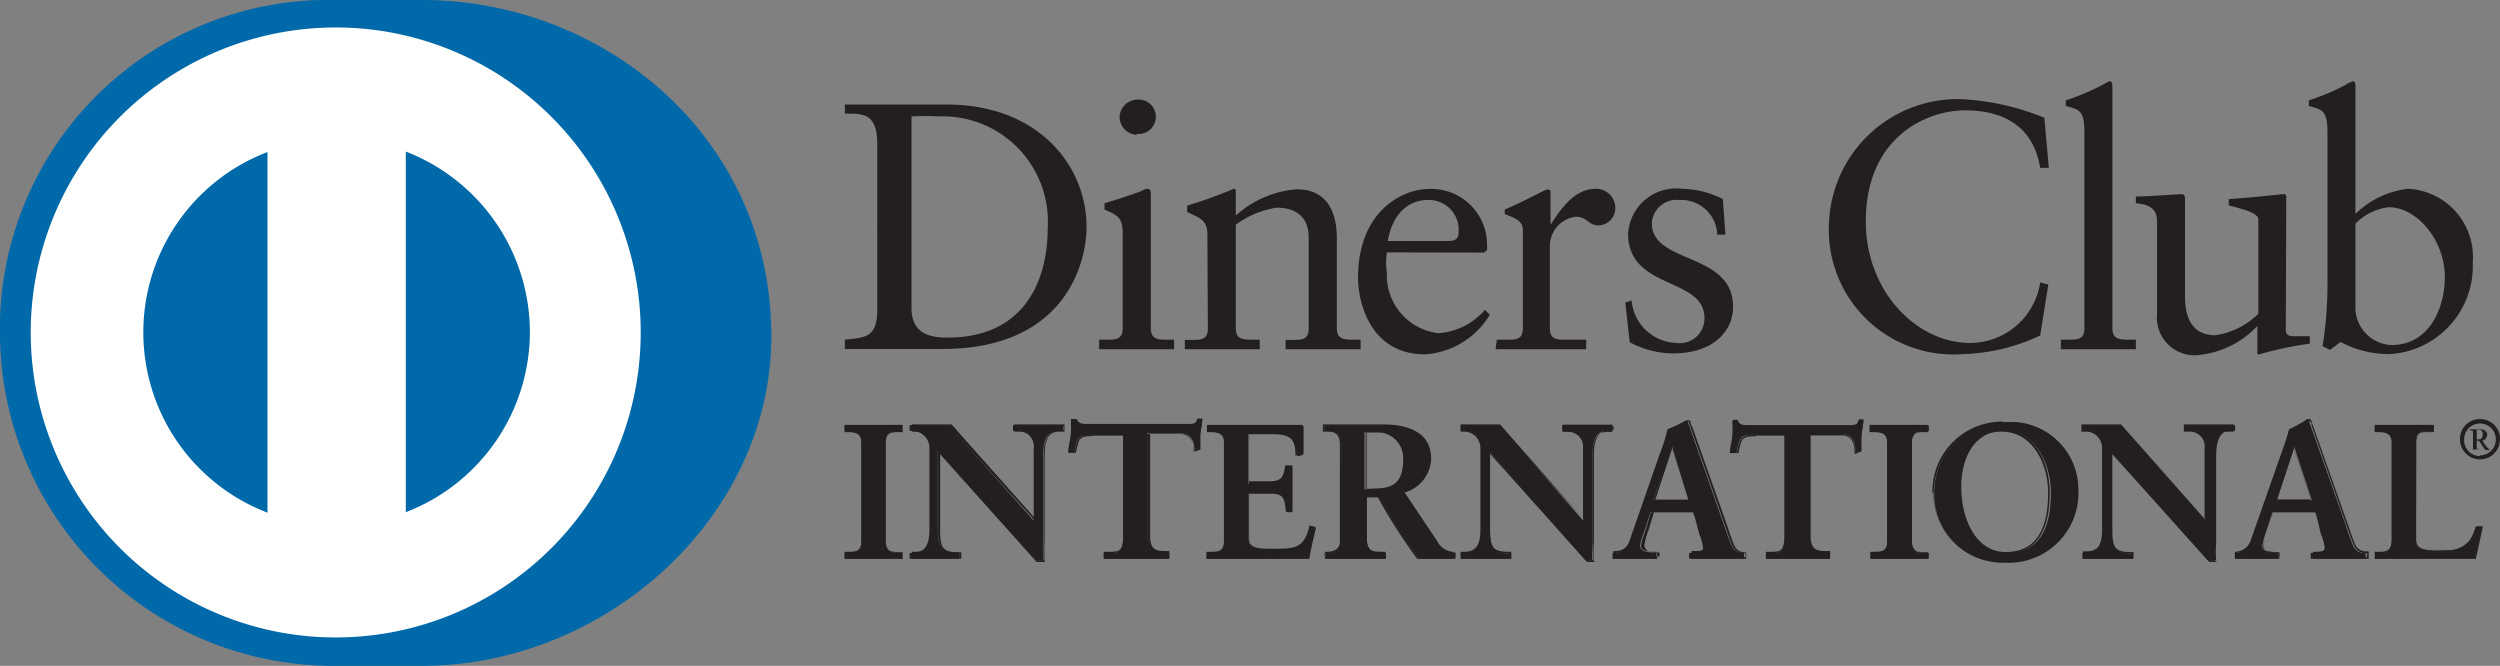 <svg xmlns="http://www.w3.org/2000/svg" viewBox="0 0 107.38 28.6"><rect x="0" y="0" width="107.38" height="28.6" fill="#808080" stroke="none"/><defs><style>.cls-1{fill:#fff;}.cls-2{fill:#231f20;}.cls-3{fill:#0069aa;}</style></defs><title>Logo_Diners</title><g id="Layer_2" data-name="Layer 2"><g id="Grafika2"><path class="cls-1" d="M.6,14.55A13.81,13.81,0,1,1,14.41,28.36,13.81,13.81,0,0,1,.6,14.55Z"/><path class="cls-2" d="M37.68,6.16c0-1.36-.71-1.27-1.39-1.28V4.49c.59,0,1.19,0,1.78,0l2.6,0c3.9,0,6,2.6,6,5.26,0,1.49-.87,5.24-6.2,5.24-.77,0-1.48,0-2.18,0s-1.34,0-2,0v-.4c.9-.09,1.34-.12,1.39-1.14Zm1.47,7.05c0,1.16.83,1.29,1.56,1.29C44,14.5,45,12.05,45,9.81A4.52,4.52,0,0,0,40.32,5,11.67,11.67,0,0,0,39.15,5Z"/><path class="cls-2" d="M47.21,14.59h.29c.42,0,.72,0,.72-.49V10c0-.66-.22-.75-.78-1V8.73c.71-.21,1.55-.5,1.61-.54a.51.51,0,0,1,.27-.08c.07,0,.11.09.11.21V14.1c0,.49.33.49.75.49h.25V15c-.51,0-1,0-1.58,0l-1.64,0Zm1.61-8.8A.77.77,0,0,1,48.09,5a.77.77,0,0,1,.73-.72.74.74,0,1,1,0,1.47Z"/><path class="cls-2" d="M51.86,10.11c0-.55-.16-.7-.87-1V8.83a18.61,18.61,0,0,0,2-.72c.05,0,.09,0,.09.15v1a4.4,4.4,0,0,1,2.61-1.13c1.28,0,1.73.93,1.73,2.11V14.1c0,.49.33.49.75.49h.27V15c-.53,0-1.05,0-1.59,0s-1.09,0-1.63,0v-.4h.27c.42,0,.72,0,.72-.49V10.2c0-.86-.52-1.28-1.38-1.28a4,4,0,0,0-1.75.73V14.1c0,.49.34.49.76.49h.27V15c-.53,0-1.05,0-1.6,0l-1.62,0v-.4h.27c.42,0,.72,0,.72-.49Z"/><path class="cls-2" d="M59.57,10.84a2.83,2.83,0,0,0,0,.87,2.5,2.5,0,0,0,2.21,2.6,2.89,2.89,0,0,0,2-1l.21.21a3.52,3.52,0,0,1-2.78,1.7c-2.4,0-2.88-2.31-2.88-3.28,0-2.95,2-3.82,3-3.82a2.39,2.39,0,0,1,2.54,2.36,2.44,2.44,0,0,1,0,.27l-.14.1Zm2.66-.49c.37,0,.42-.19.42-.37a1.28,1.28,0,0,0-1.31-1.39c-.92,0-1.55.68-1.73,1.76Z"/><path class="cls-2" d="M64.29,14.59h.41c.42,0,.71,0,.71-.49V9.87c0-.46-.55-.56-.78-.68V9c1.1-.47,1.71-.86,1.84-.86s.13.05.13.2V9.66h0c.37-.59,1-1.55,1.92-1.55a.82.82,0,0,1,.86.8.74.74,0,0,1-.71.77c-.47,0-.47-.37-1-.37a1.27,1.27,0,0,0-1.1,1.25V14.1c0,.49.3.49.72.49h.84V15l-2.1,0c-.62,0-1.25,0-1.79,0Z"/><path class="cls-2" d="M70.08,12.9A2,2,0,0,0,72,14.73a1.06,1.06,0,0,0,1.21-1.07c0-1.77-3.28-1.2-3.28-3.62a2.07,2.07,0,0,1,2.34-1.93A4,4,0,0,1,74,8.55l.11,1.53h-.35a1.55,1.55,0,0,0-1.64-1.49,1.06,1.06,0,0,0-1.17,1c0,1.77,3.49,1.22,3.49,3.59,0,1-.8,2-2.59,2A4,4,0,0,1,70,14.7L69.81,13Z"/><path class="cls-2" d="M88,7.21h-.37c-.29-1.76-1.54-2.47-3.22-2.47S80.14,5.9,80.14,9.51c0,3,2.17,5.22,4.49,5.22a3.05,3.05,0,0,0,3-2.6l.35.09-.35,2.19a8.29,8.29,0,0,1-3.33.8,5.35,5.35,0,0,1-5.74-5.65,5.53,5.53,0,0,1,5.7-5.3,10.76,10.76,0,0,1,3.55.8Z"/><path class="cls-2" d="M88.52,14.59h.29c.42,0,.72,0,.72-.49V5.72c0-1-.22-1-.8-1.17V4.31a9.92,9.92,0,0,0,1.55-.65,2,2,0,0,1,.33-.17c.1,0,.12.09.12.21V14.1c0,.49.34.49.76.49h.25V15c-.51,0-1,0-1.58,0l-1.64,0Z"/><path class="cls-2" d="M98.18,14.16c0,.27.17.28.42.28h.61v.32a15.26,15.26,0,0,0-2.17.46l-.08,0V14a4,4,0,0,1-2.66,1.26,1.62,1.62,0,0,1-1.65-1.79V9.57c0-.39-.07-.77-.91-.84V8.44c.55,0,1.75-.1,1.94-.1s.17.1.17.43v3.88c0,.46,0,1.75,1.31,1.75A3.34,3.34,0,0,0,97,13.48V9.43c0-.3-.73-.46-1.27-.61V8.55c1.36-.09,2.2-.21,2.35-.21s.12.1.12.27Z"/><path class="cls-2" d="M101.17,9.19a3.85,3.85,0,0,1,2.25-1.08,2.93,2.93,0,0,1,2.79,3.16,3.79,3.79,0,0,1-3.59,3.94,4.48,4.48,0,0,1-2.09-.52l-.45.34-.32-.16a17,17,0,0,0,.21-2.68V5.72c0-1-.22-1-.8-1.17V4.31a9.51,9.51,0,0,0,1.55-.65,1.65,1.65,0,0,1,.34-.17c.09,0,.11.09.11.21Zm0,4.1a1.62,1.62,0,0,0,1.55,1.53c1.62,0,2.29-1.58,2.29-2.92,0-1.62-1.23-3-2.4-3a2.38,2.38,0,0,0-1.44.71Z"/><path class="cls-2" d="M36.28,23.73h.11c.29,0,.61,0,.61-.46V19c0-.43-.32-.47-.61-.47h-.11v-.25c.32,0,.81,0,1.21,0s.9,0,1.28,0v.25h-.11c-.3,0-.61,0-.61.47v4.29c0,.42.31.46.61.46h.11V24l-1.29,0c-.4,0-.88,0-1.2,0Z"/><path class="cls-2" d="M38.77,24l-1.29,0h0c-.4,0-.88,0-1.2,0h0V23.7h.15c.3,0,.57,0,.57-.43h0V19c0-.4-.27-.43-.57-.44h-.15v-.31h0l1.21,0h0l1.28,0h0v.31h-.15c-.3,0-.57,0-.57.44h0v4.29c0,.39.27.42.57.43h.15V24Zm0-.07v-.17h-.08c-.29,0-.64-.05-.64-.5h0V19c0-.45.35-.51.64-.51h.08V18.3l-1.25,0h0l-1.18,0h0v.17h.08c.29,0,.64.06.64.51h0v4.29c0,.45-.35.5-.64.5h-.08v.17c.32,0,.78,0,1.17,0h0l1.26,0Z"/><path class="cls-2" d="M44.4,22.36h0V19.28a.67.67,0,0,0-.71-.77h-.18v-.25c.38,0,.76,0,1.15,0s.67,0,1,0v.25h-.12c-.34,0-.73.06-.73,1v3.72a5.45,5.45,0,0,0,0,.83h-.31l-4.22-4.7v3.37c0,.72.14,1,.77,1h.14V24c-.35,0-.7,0-1,0l-1.12,0v-.25h.12c.56,0,.73-.38.73-1V19.25a.73.73,0,0,0-.74-.74h-.11v-.25c.31,0,.63,0,.94,0s.49,0,.73,0Z"/><path class="cls-2" d="M44.87,24.14l-.34,0-4.15-4.63v3.28c0,.72.12.92.73.93h.18V24h0c-.35,0-.7,0-1,0h0l-1.12,0h0V23.7h.15c.54,0,.69-.35.7-1h0V19.25a.71.71,0,0,0-.71-.71h-.14v-.31h0c.32,0,.63,0,.94,0h0c.25,0,.48,0,.76,0h0l3.6,4.05v-3c0-.65-.44-.73-.68-.74h-.22v-.31h0c.39,0,.76,0,1.15,0h0c.33,0,.66,0,1,0h0v.31h-.16c-.34,0-.68.05-.69,1h0v3.72a5.5,5.5,0,0,0,0,.83h0v0Zm-.31-.08h.27a5,5,0,0,1,0-.79h0V19.55c0-1,.41-1.08.76-1.08h.09V18.3c-.33,0-.65,0-1,0h0c-.38,0-.74,0-1.11,0h0v.17h.14a.72.72,0,0,1,.75.81h0v3.09l0,0,0,0L40.75,18.3c-.24,0-.48,0-.73,0h0l-.9,0h0v.17h.07a.78.78,0,0,1,.78.78h0v3.44c0,.66-.18,1.08-.77,1.08h-.08v.17c.35,0,.72,0,1.08,0h0c.34,0,.68,0,1,0h0v-.17h-.11c-.64,0-.8-.28-.8-1h0V19.31l4.25,4.75Zm-.16-1.7,0,0,0,0Zm0,0Z"/><path class="cls-2" d="M46.9,18.67c-.62,0-.64.15-.76.75h-.25c0-.23.07-.46.1-.7A5.34,5.34,0,0,0,46,18h.2c.06.24.27.23.49.23H51c.22,0,.43,0,.44-.25l.2,0c0,.22-.07.45-.09.67s0,.44,0,.66l-.24.09c0-.3-.06-.79-.61-.79H49.29V23c0,.63.29.7.68.7h.15V24l-1.33,0c-.49,0-1.07,0-1.38,0v-.25h.15c.45,0,.68,0,.68-.68V18.67Z"/><path class="cls-2" d="M50.13,24l-1.34,0h0c-.49,0-1.06,0-1.38,0h0V23.7h.19c.45,0,.63,0,.65-.65h0V18.71H46.9v-.07h1.38v4.41c0,.65-.27.72-.72.72h-.12v.17c.33,0,.87,0,1.35,0h0l1.3,0h0v-.17H50c-.4,0-.72-.1-.72-.74h0V18.64h1.38c.55,0,.62.47.64.77h0l.18-.07c0-.21,0-.42,0-.64h0l.09-.63h0l-.13,0c0,.24-.27.25-.47.25H46.69c-.2,0-.41,0-.48-.24h-.14a4.92,4.92,0,0,1,0,.67h0c0,.22-.07.44-.1.65h.18c.11-.57.18-.75.79-.74h0v.07c-.61,0-.59.11-.73.72h0v0h-.32v0c0-.23.07-.46.1-.69h0A5.32,5.32,0,0,0,46,18h0v0h.26v0c.06.2.21.2.42.21H51c.23,0,.39,0,.41-.22h0v0h0l.23,0v0c0,.22-.06.44-.08.66h0c0,.22,0,.44,0,.66h0v0h0l-.29.11v-.05c0-.3-.05-.75-.57-.75h-1.3V23c0,.62.25.66.64.67h.19V24Z"/><path class="cls-2" d="M51.85,23.73H52c.29,0,.6,0,.6-.46V19c0-.43-.31-.47-.6-.47h-.12v-.25c.5,0,1.35,0,2,0s1.54,0,2.09,0c0,.36,0,.9,0,1.26l-.25.06c0-.53-.13-.95-1-.95H53.62v2.14h1c.49,0,.6-.28.65-.72h.24c0,.32,0,.64,0,1s0,.62,0,.93l-.24,0c-.05-.49-.07-.81-.64-.81h-1v1.91c0,.53.47.53,1,.53,1,0,1.41-.07,1.66-1l.23.06c-.11.43-.21.86-.28,1.3L54,24c-.74,0-1.71,0-2.18,0Z"/><path class="cls-2" d="M56.23,24,54,24h0c-.74,0-1.71,0-2.18,0h0V23.7H52c.29,0,.56,0,.57-.43h0V19c0-.4-.28-.43-.57-.44h-.16v-.31h0c.5,0,1.35,0,2,0h0l2.09,0h0v0c0,.12,0,.26,0,.42h0c0,.28,0,.59,0,.82h0v0h0l-.29.08v-.05c0-.53-.12-.91-1-.92H53.65v2.07h.94c.47,0,.56-.24.61-.68h0v0h.31v0q0,.48,0,1h0q0,.46,0,.93h0v0h0l-.28.06v0c-.05-.5-.06-.77-.6-.78h-1v1.88c0,.49.43.49,1,.49h0c1,0,1.38,0,1.62-1h0v0h0l.26.07v0c-.1.43-.2.86-.28,1.29h0v0Zm0-.07c.07-.41.16-.83.27-1.24h0l-.17,0c-.24.92-.72,1-1.68,1h0c-.52,0-1,0-1-.56h0V21.14h1c.57,0,.63.34.67.81h0l.18,0q0-.45,0-.9h0q0-.47,0-.93h-.18c-.05.43-.18.73-.68.72h-1V18.59h1.18c.85,0,1,.43,1,.95h0l.17-.05c0-.23,0-.53,0-.8h0c0-.14,0-.27,0-.39h0l-2.06,0h0c-.67,0-1.5,0-2,0h0v.17H52c.29,0,.64.06.64.51h0v4.29c0,.45-.35.5-.64.5h-.08v.17c.47,0,1.42,0,2.14,0h0l2.17,0Z"/><path class="cls-2" d="M57.61,19.13c0-.6-.32-.62-.58-.62h-.15v-.25c.26,0,.77,0,1.27,0s.89,0,1.32,0c1,0,2,.28,2,1.45a1.55,1.55,0,0,1-1.14,1.44l1.4,2.09a.9.9,0,0,0,.79.49V24c-.27,0-.53,0-.8,0s-.51,0-.77,0a23,23,0,0,1-1.7-2.65h-.54v1.75c0,.63.29.65.67.65h.15V24c-.47,0-.94,0-1.41,0s-.78,0-1.19,0v-.25H57c.3,0,.58-.14.58-.44Zm1,1.9h.4c.82,0,1.26-.31,1.26-1.28a1.12,1.12,0,0,0-1.2-1.19c-.24,0-.35,0-.46,0Z"/><path class="cls-2" d="M62.47,24c-.27,0-.53,0-.8,0h0c-.25,0-.51,0-.8,0h0a23.33,23.33,0,0,1-1.69-2.64H58.7v1.72c0,.61.25.61.63.62h.18V24h0c-.47,0-.95,0-1.41,0h0c-.39,0-.78,0-1.19,0h0V23.7H57c.3,0,.54-.13.55-.41h0V19.13c0-.58-.29-.58-.55-.59h-.18v-.31h0c.27,0,.77,0,1.27,0h0c.49,0,.89,0,1.32,0h0c1,0,2,.29,2,1.47h0a1.56,1.56,0,0,1-1.13,1.46h0l1.38,2.06a.88.88,0,0,0,.77.48h0V24Zm-3.81-2.72h.56v0a25.14,25.14,0,0,0,1.67,2.63h0l.77,0h0c.26,0,.51,0,.77,0h0v-.18a.92.92,0,0,1-.79-.5h0l-1.42-2.13,0,0a1.5,1.5,0,0,0,1.11-1.41h0c0-1.13-.88-1.4-1.91-1.4h0c-.43,0-.83,0-1.32,0h0c-.48,0-1,0-1.23,0h0v.17H57c.26,0,.62.05.62.66h0v4.16c0,.33-.31.48-.62.48h-.11v.17c.39,0,.76,0,1.15,0h0c.46,0,.92,0,1.37,0h0v-.17h-.11c-.37,0-.71-.05-.71-.69h0V21.29Zm0-.22h0V18.56h0a3.68,3.68,0,0,1,.46,0h0a1.15,1.15,0,0,1,1.24,1.22h0c0,1-.47,1.32-1.3,1.32h-.4Zm.4-.08c.81,0,1.22-.28,1.23-1.24h0a1.09,1.09,0,0,0-1.17-1.16h0a3.05,3.05,0,0,0-.42,0h0V21Z"/><path class="cls-2" d="M68,22.36h0V19.28a.68.68,0,0,0-.72-.77h-.17v-.25c.38,0,.75,0,1.14,0s.67,0,1,0v.25h-.12c-.35,0-.73.06-.73,1v3.72a5.5,5.5,0,0,0,0,.83h-.31L64,19.4v3.37c0,.72.14,1,.77,1h.14V24l-1.06,0c-.37,0-.74,0-1.11,0v-.25h.11c.57,0,.74-.38.74-1V19.25a.74.74,0,0,0-.74-.74h-.11v-.25c.31,0,.63,0,.94,0s.48,0,.73,0Z"/><path class="cls-2" d="M68.5,24.14l-.33,0L64,19.49v3.28c0,.72.12.92.74.93h.17V24h0c-.36,0-.71,0-1.06,0h0c-.36,0-.74,0-1.11,0h0V23.7h.15c.54,0,.7-.35.7-1h0V19.25a.7.7,0,0,0-.7-.71h-.15v-.31h0l.94,0h0c.24,0,.48,0,.75,0h0L68,22.29v-3a.65.65,0,0,0-.68-.74h-.21v-.31h0c.38,0,.76,0,1.14,0h0c.33,0,.67,0,1,0h0v.31h-.15c-.34,0-.69.05-.7,1h0v3.72a5.53,5.53,0,0,0,.05.83h0v0Zm-.31-.08h.27a6.63,6.63,0,0,1,0-.79h0V19.55c0-1,.41-1.07.77-1.08h.08V18.3c-.32,0-.64,0-1,0h0l-1.11,0h0v.17h.14a.72.72,0,0,1,.75.81h0v3.11l0,0L64.39,18.3c-.25,0-.48,0-.73,0h0l-.91,0h0v.17h.08a.78.78,0,0,1,.77.78h0v3.44c0,.66-.18,1.08-.77,1.08h-.08v.17c.36,0,.72,0,1.08,0h0c.34,0,.68,0,1,0h0v-.17h-.1c-.64,0-.81-.28-.81-1h0V19.31l4.25,4.75ZM68,22.36l0,0,0,0Zm0,0Z"/><path class="cls-2" d="M70.63,22.81a3.06,3.06,0,0,0-.19.63c0,.25.35.29.62.29h.09V24q-.5,0-1,0c-.3,0-.59,0-.89,0v-.25h0A.74.74,0,0,0,70,23.2l1.31-3.76a6.5,6.5,0,0,0,.31-1,4,4,0,0,0,.74-.35l.07,0a.07.07,0,0,1,.06,0,1.72,1.72,0,0,0,.07.21l1.5,4.28c.1.29.2.59.31.84a.53.53,0,0,0,.54.32h0V24c-.37,0-.74,0-1.13,0l-1.23,0v-.25h.09c.19,0,.51,0,.51-.23a2.36,2.36,0,0,0-.17-.6L72.74,22H70.89Zm1.19-3.63h0L71,21.5h1.53Z"/><path class="cls-2" d="M75,24c-.36,0-.73,0-1.12,0h0l-1.23,0h0v-.33h.13c.19,0,.47,0,.47-.19h0a2.6,2.6,0,0,0-.16-.58h0L72.72,22H70.91l-.25.83a2.89,2.89,0,0,0-.18.63h0c0,.2.31.24.58.24h.12V24h0l-1,0h0c-.3,0-.59,0-.88,0h0v-.33h.08a.7.7,0,0,0,.68-.5h0l1.31-3.76c.11-.3.25-.71.33-1h0a4.65,4.65,0,0,0,.74-.36h0l.08,0h0a.12.12,0,0,1,.09.05h0c0,.07,0,.14.07.21h0l1.51,4.28c.1.29.19.59.3.83h0a.48.48,0,0,0,.51.3H75V24Zm-2.31-.07,1.19,0h0c.38,0,.73,0,1.09,0h0v-.17h0a.58.58,0,0,1-.58-.35h0c-.1-.25-.2-.55-.3-.84h0l-1.5-4.28a1.59,1.59,0,0,1-.07-.2h0l0,0h0a3.08,3.08,0,0,1-.73.32h0a7.43,7.43,0,0,1-.3,1h0l-1.31,3.76a.78.78,0,0,1-.75.56h0v.17c.28,0,.56,0,.85,0h0l1,0h0v-.17h0c-.27,0-.64,0-.65-.32h0a3,3,0,0,1,.18-.65h0l.27-.88h1.91l.33,1a2.49,2.49,0,0,1,.16.61h0c0,.25-.35.26-.54.27h0v.17ZM71,21.53l.79-2.38h0v0h0v0h0l.77,2.38Zm.1-.07h1.43l-.71-2.19-.72,2.19Zm.69-2.27h0Z"/><path class="cls-2" d="M75.35,18.67c-.62,0-.64.15-.76.75h-.25c0-.23.07-.46.1-.7a5.34,5.34,0,0,0,0-.69h.19c.07.24.27.23.49.23H79.4c.22,0,.42,0,.44-.25l.2,0c0,.22-.07.45-.09.67s0,.44,0,.66l-.25.09c0-.3-.05-.79-.6-.79H77.74V23c0,.63.28.7.68.7h.15V24l-1.33,0c-.49,0-1.07,0-1.39,0v-.25H76c.45,0,.68,0,.68-.68V18.67Z"/><path class="cls-2" d="M78.57,24l-1.33,0h0c-.49,0-1.06,0-1.39,0h0V23.7H76c.45,0,.63,0,.64-.65h0V18.71h-1.3v-.07h1.37v4.41c0,.65-.26.72-.71.72h-.12v.17c.32,0,.87,0,1.35,0h0l1.3,0h0v-.17h-.12c-.4,0-.72-.1-.72-.74h0V18.64h1.38c.55,0,.62.47.64.77h0l.18-.07c0-.21,0-.42,0-.64h0c0-.21.06-.42.09-.62h0l-.13,0c0,.24-.27.25-.47.25H75.13c-.19,0-.4,0-.47-.24h-.14a3.71,3.71,0,0,1,0,.67h0c0,.22-.06.44-.09.65h.18c.1-.57.18-.75.79-.74h0v.07c-.61,0-.6.11-.73.72h0v0H74.3v0c0-.23.08-.46.1-.69h0a4,4,0,0,0,0-.69h0v0h.26v0c.06.2.2.2.41.21H79.4c.23,0,.39,0,.41-.22h0v0h0l.23,0v0l-.09.66h0c0,.22,0,.44,0,.66h0v0h0l-.29.11v-.05c0-.3-.05-.75-.57-.75H77.77V23c0,.62.26.66.65.67h.19V24Z"/><path class="cls-2" d="M80.34,23.73h.11c.3,0,.61,0,.61-.46V19c0-.43-.31-.47-.61-.47h-.11v-.25c.32,0,.81,0,1.21,0s.9,0,1.29,0v.25h-.12c-.29,0-.61,0-.61.47v4.29c0,.42.32.46.61.46h.12V24l-1.3,0c-.4,0-.88,0-1.2,0Z"/><path class="cls-2" d="M82.84,24l-1.3,0h0c-.4,0-.88,0-1.2,0h0V23.7h.15c.3,0,.57,0,.57-.43h0V19c0-.4-.27-.43-.57-.44H80.3v-.31h0l1.21,0h0l1.29,0h0v.31h-.15c-.3,0-.57,0-.57.44h0v4.29c0,.39.27.42.57.43h.15V24Zm0-.07v-.17h-.08c-.29,0-.64-.05-.64-.5h0V19c0-.45.35-.51.64-.51h.08V18.3l-1.25,0h0l-1.18,0h0v.17h.08c.29,0,.64.06.64.51h0v4.29c0,.45-.35.5-.64.5h-.08v.17c.32,0,.78,0,1.17,0h0l1.26,0Z"/><path class="cls-2" d="M86.1,18.14A2.88,2.88,0,0,1,89.24,21a3,3,0,0,1-3.1,3.13,2.89,2.89,0,0,1-3.06-2.94A3,3,0,0,1,86.1,18.14Zm.12,5.6c1.59,0,1.87-1.4,1.87-2.59s-.65-2.65-2-2.65-1.85,1.28-1.85,2.37C84.23,22.34,84.9,23.74,86.22,23.74Z"/><path class="cls-2" d="M83,21.16a3,3,0,0,1,3.06-3.05h0v.07a3,3,0,0,0-3,3h0a2.86,2.86,0,0,0,3,2.9h0A3,3,0,0,0,89.2,21h0a2.83,2.83,0,0,0-3.1-2.79h0v-.07A2.9,2.9,0,0,1,89.27,21h0a3,3,0,0,1-3.13,3.17h0a3,3,0,0,1-3.1-3Zm1.15-.29c0-1.1.43-2.4,1.89-2.4h0c1.4,0,2,1.47,2,2.68h0c0,1.19-.28,2.62-1.9,2.62h0v-.06c1.56,0,1.83-1.37,1.83-2.56h0c0-1.19-.64-2.61-2-2.61h0c-1.4,0-1.82,1.24-1.82,2.33h0c0,1.46.67,2.83,2,2.84h0v.06c-1.35,0-2-1.42-2-2.9Z"/><path class="cls-2" d="M94.75,22.36h0V19.28a.68.68,0,0,0-.72-.77h-.17v-.25c.38,0,.76,0,1.14,0s.67,0,1,0v.25h-.12c-.35,0-.73.06-.73,1v3.72a5.45,5.45,0,0,0,0,.83h-.32L90.7,19.4v3.37c0,.72.14,1,.77,1h.14V24c-.35,0-.7,0-1.06,0s-.74,0-1.11,0v-.25h.11c.57,0,.74-.38.74-1V19.25a.74.74,0,0,0-.75-.74h-.1v-.25c.31,0,.63,0,.94,0s.48,0,.73,0Z"/><path class="cls-2" d="M95.23,24.14l-.34,0-4.16-4.63v3.28c0,.72.12.92.74.92h.17V24h0c-.36,0-.71,0-1.06,0h0c-.36,0-.74,0-1.11,0h0v-.32h.15c.54,0,.7-.34.7-1h0V19.25a.71.71,0,0,0-.71-.71H89.4v-.31h0l.94,0h0c.24,0,.48,0,.76,0h0l3.59,4.05v-3a.64.64,0,0,0-.68-.74h-.21v-.31h0c.38,0,.76,0,1.14,0h0c.34,0,.67,0,1,0h0v.31h-.15c-.34,0-.69.05-.7,1h0v3.72a5.45,5.45,0,0,0,.05.83h0v0Zm-.32-.08h.28a5,5,0,0,1,0-.79h0V19.55c0-1,.42-1.07.77-1.08H96V18.3c-.33,0-.65,0-1,0h0l-1.11,0h0v.17h.14a.72.72,0,0,1,.75.81h0v3.11l0,0L91.11,18.3c-.24,0-.48,0-.73,0h0l-.91,0h0v.17h.07a.79.79,0,0,1,.79.78h0v3.44c0,.66-.19,1.08-.78,1.08h-.08v.17c.36,0,.72,0,1.08,0h0c.34,0,.69,0,1,0h0v-.17h-.1c-.64,0-.81-.28-.81-1h0V19.31l4.25,4.75Zm-.16-1.7,0,0,0,0Zm0,0Z"/><path class="cls-2" d="M97.34,22.81a4.43,4.43,0,0,0-.17.63c0,.25.34.29.61.29h.09V24q-.5,0-1,0c-.3,0-.59,0-.88,0v-.25h0a.76.76,0,0,0,.72-.53l1.31-3.76a7.73,7.73,0,0,0,.3-1,4,4,0,0,0,.74-.35l.07,0a.07.07,0,0,1,.06,0,1.72,1.72,0,0,0,.07.21l1.51,4.28a8.21,8.21,0,0,0,.3.84.53.53,0,0,0,.54.32h0V24c-.37,0-.74,0-1.13,0l-1.23,0v-.25h.09c.19,0,.51,0,.51-.23a2.36,2.36,0,0,0-.17-.6L99.47,22H97.61Zm1.2-3.63h0l-.76,2.32H99.3Z"/><path class="cls-2" d="M101.71,24c-.37,0-.74,0-1.13,0h0l-1.23,0h0V23.7h.13c.19,0,.47-.05.47-.2h0a2.14,2.14,0,0,0-.16-.58h0L99.44,22H97.63l-.25.83h0a3.83,3.83,0,0,0-.18.62h0c0,.21.31.26.58.26h.12V24h0l-1,0h0L96,24h0V23.7H96a.72.72,0,0,0,.68-.51h0L98,19.43c.11-.3.25-.71.33-1h0A4.65,4.65,0,0,0,99.1,18h0l.08,0h0a.12.12,0,0,1,.09.05h0l.07.21h0l1.51,4.28c.1.29.2.59.3.83h0a.5.5,0,0,0,.51.31h.08V24Zm-2.32-.07,1.19,0h0c.38,0,.74,0,1.09,0h0v-.17h0a.55.55,0,0,1-.57-.35h0c-.11-.25-.21-.55-.31-.84h0l-1.5-4.28c0-.06,0-.14-.07-.19h0s0,0,0,0h0l-.05,0h0a2.91,2.91,0,0,1-.73.32h0a7.43,7.43,0,0,1-.3,1h0l-1.31,3.76a.78.78,0,0,1-.75.56h0v.17c.28,0,.56,0,.85,0h0c.32,0,.64,0,1,0h0v-.17h-.06c-.27,0-.64,0-.65-.33h0a3.06,3.06,0,0,1,.18-.64h0l.27-.88h1.91l.33,1a2.49,2.49,0,0,1,.16.61h0c0,.25-.35.26-.54.27h0v.17Zm-1.68-2.41.79-2.38h0v0h0v0h0l.77,2.38Zm.1-.07h1.43l-.71-2.19-.72,2.19Zm.7-2.27h0Z"/><path class="cls-2" d="M103.77,23.18c0,.32.23.42.49.45a5.59,5.59,0,0,0,1.08,0,1.21,1.21,0,0,0,.79-.44,2,2,0,0,0,.25-.59h.24c-.09.46-.21.92-.31,1.39-.72,0-1.44,0-2.15,0L102,24v-.25h.12c.29,0,.61,0,.61-.55V19c0-.43-.32-.47-.61-.47H102v-.25c.44,0,.86,0,1.3,0s.82,0,1.24,0v.25h-.2c-.31,0-.56,0-.56.44Z"/><path class="cls-2" d="M106.31,24c-.72,0-1.44,0-2.15,0h0L102,24h0V23.7h.15c.29,0,.58,0,.58-.52h0V19c0-.4-.28-.43-.58-.44H102v-.31h0c.44,0,.86,0,1.3,0h0c.41,0,.82,0,1.24,0h0v.31h-.23c-.32,0-.52,0-.53.41h0v4.23c0,.3.21.38.46.42h0l.46,0h0c.2,0,.41,0,.62,0h0a1.16,1.16,0,0,0,.76-.42h0a2.08,2.08,0,0,0,.25-.58h0v0h.31v0c-.09.47-.2.93-.3,1.4h0v0Zm0-.07c.09-.44.2-.88.28-1.32h-.16a1.86,1.86,0,0,1-.26.58h0a1.18,1.18,0,0,1-.81.45h0a4.4,4.4,0,0,1-.62,0h0l-.47,0h0c-.26,0-.52-.14-.52-.49h0V19c0-.45.29-.48.6-.48h.17V18.3c-.41,0-.81,0-1.21,0h0c-.43,0-.84,0-1.26,0h0v.17h.08c.29,0,.65.06.65.51h0v4.2c0,.53-.36.59-.65.59H102v.17c.71,0,1.41,0,2.13,0h0c.71,0,1.42,0,2.13,0Z"/><path class="cls-2" d="M106.52,18a.85.85,0,0,1,.86.87.86.86,0,0,1-1.72,0A.85.85,0,0,1,106.52,18Zm0,1.56a.68.68,0,0,0,.68-.69.68.68,0,1,0-1.36,0A.68.68,0,0,0,106.52,19.59Zm-.43-.24v0c.1,0,.13,0,.13-.08v-.64c0-.09,0-.12-.13-.11v-.05h.45c.15,0,.29.08.29.23a.28.28,0,0,1-.21.26l.14.2a1.26,1.26,0,0,0,.19.2v0h-.16c-.08,0-.15-.17-.31-.4h-.1v.29c0,.06,0,.05.13.07v0Zm.29-.45h.1c.11,0,.16-.09.16-.22s-.08-.19-.16-.19h-.1Z"/><path class="cls-3" d="M14.43,28.6A14.32,14.32,0,0,1,0,14.43,14.11,14.11,0,0,1,14.43,0h3.7c7.82,0,15,5.9,15,14.43,0,7.8-7.14,14.17-15,14.17Zm0-27.42a13.1,13.1,0,1,0,13.09,13.1A13.1,13.1,0,0,0,14.46,1.18ZM11.49,22V6.53a8.29,8.29,0,0,0,0,15.49Zm11.27-7.74a8.33,8.33,0,0,0-5.33-7.75V22A8.31,8.31,0,0,0,22.76,14.28Z"/></g></g></svg>